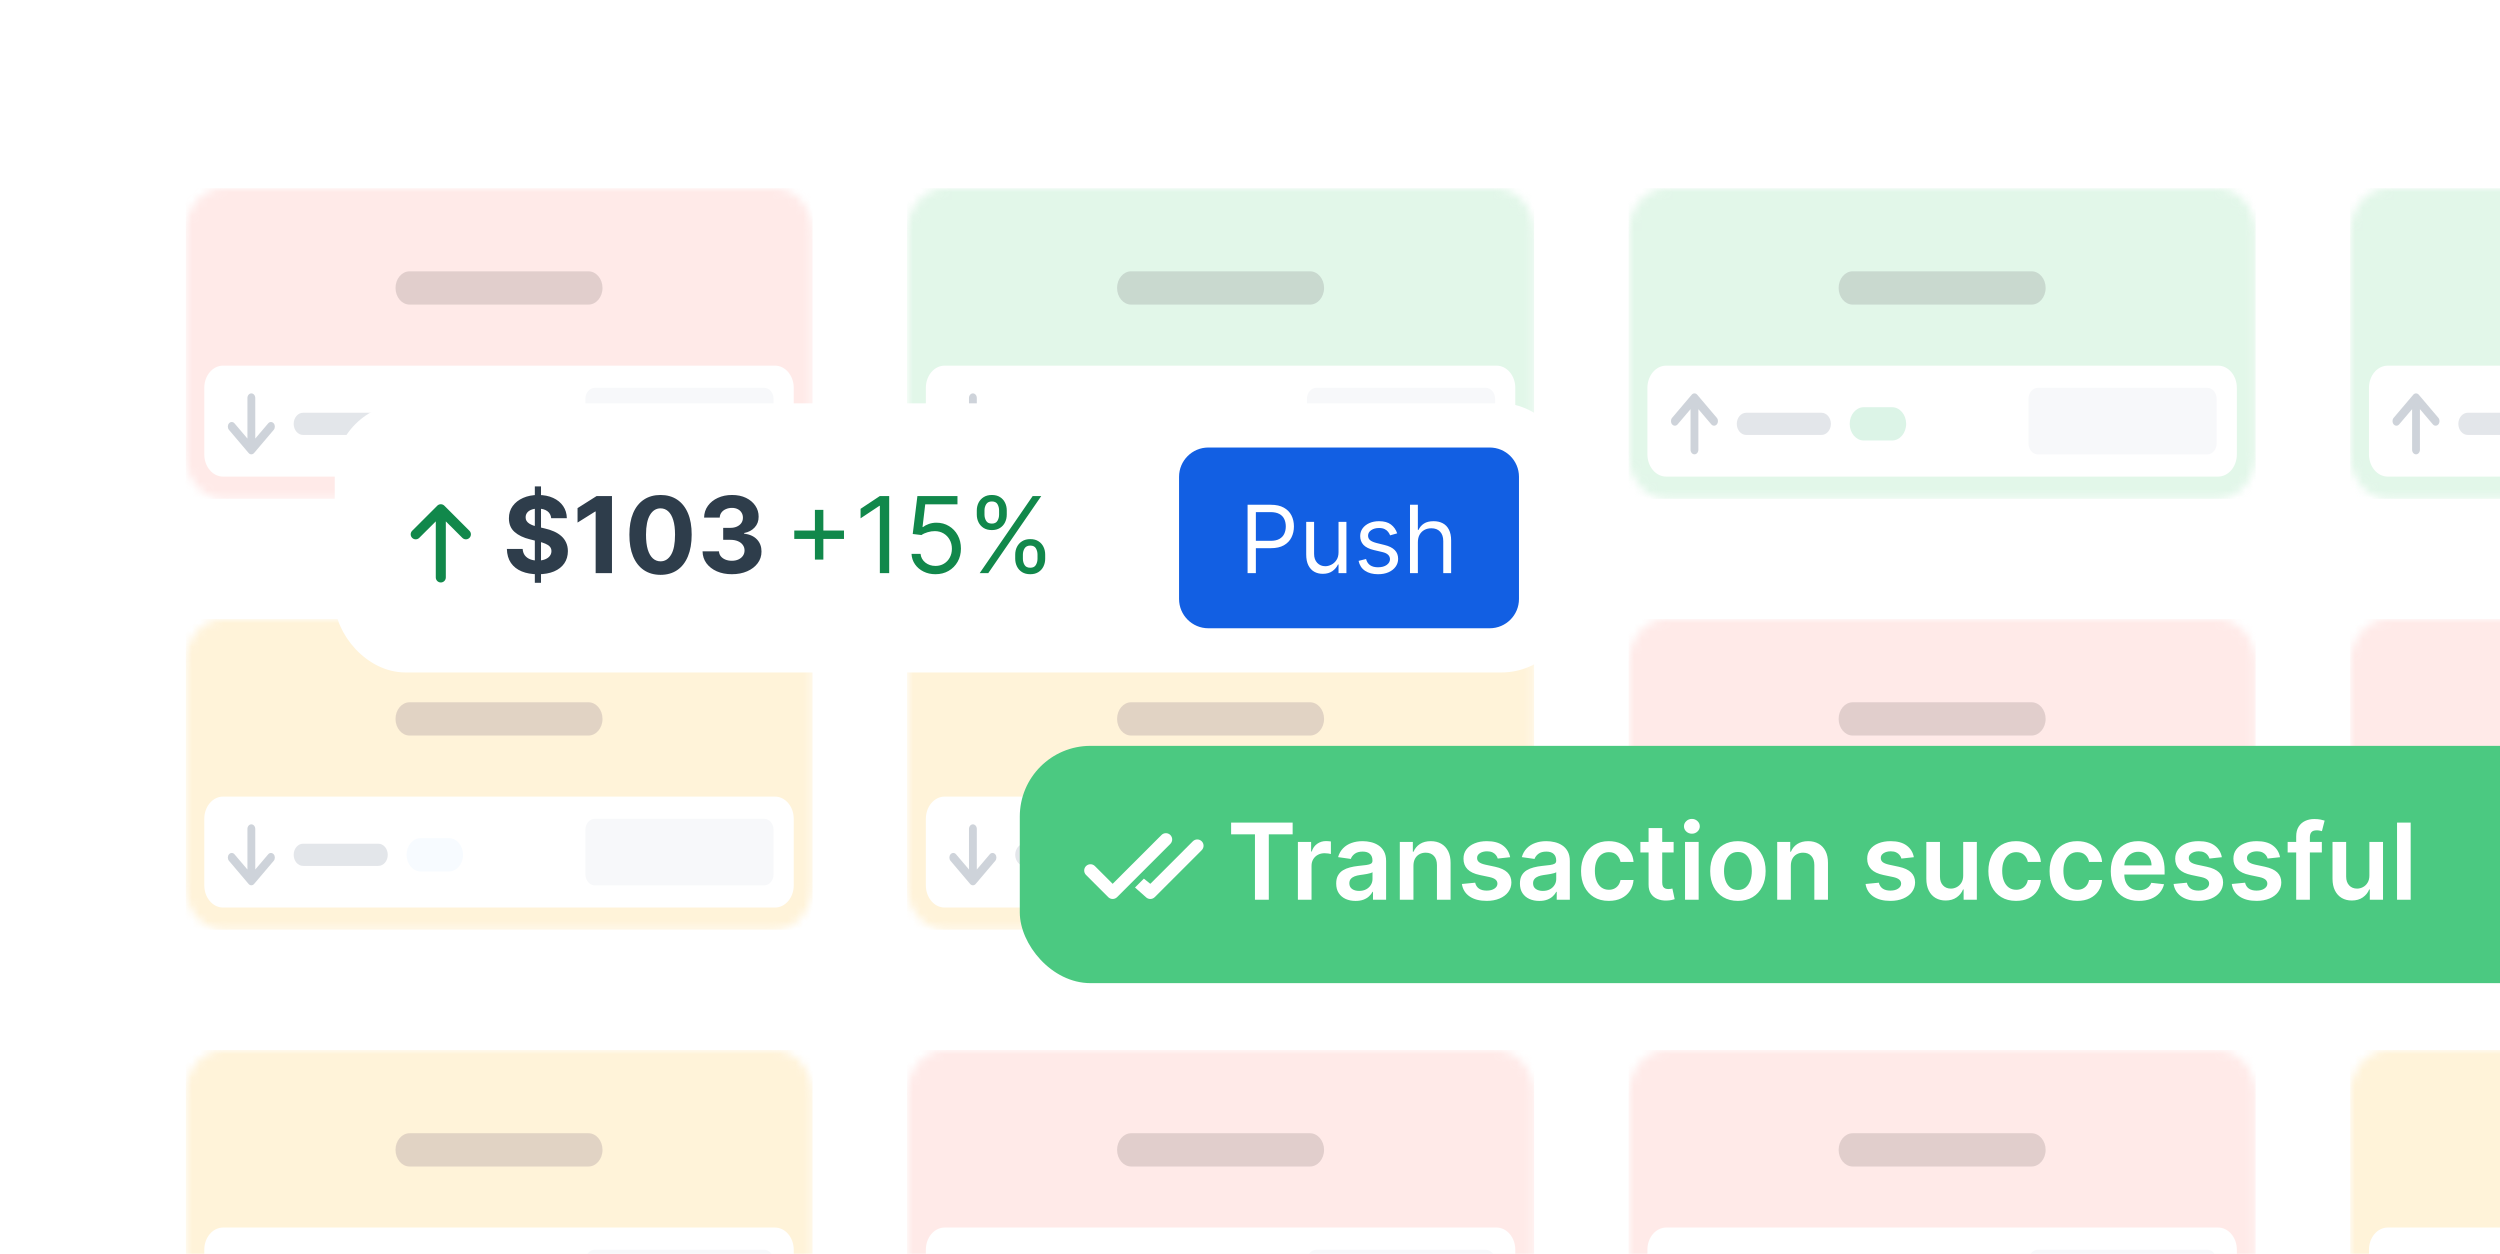 <svg width="319" height="160" viewBox="0 0 319 160" fill="none" xmlns="http://www.w3.org/2000/svg">
<g filter="url(#filter0_d_2391_8668)">
<g clip-path="url(#clip0_2391_8668)">
<path d="M8 16C8 9.373 13.373 4 20 4H333V167H8V16Z" fill="white"/>
<g clip-path="url(#clip1_2391_8668)">
<g opacity="0.32">
<mask id="mask0_2391_8668" style="mask-type:luminance" maskUnits="userSpaceOnUse" x="23" y="20" width="81" height="40">
<path d="M23.666 25.664C23.666 22.536 25.817 20 28.469 20H98.879C101.531 20 103.681 22.536 103.681 25.664V53.982C103.681 57.11 101.531 59.646 98.879 59.646H28.469C25.817 59.646 23.666 57.11 23.666 53.982V25.664Z" fill="white"/>
</mask>
<g mask="url(#mask0_2391_8668)">
<path d="M103.681 20H23.666V59.646H103.681V20Z" fill="#FFBEB8"/>
<path opacity="0.5" d="M75.08 30.619H52.268C51.273 30.619 50.467 31.57 50.467 32.743C50.467 33.916 51.273 34.867 52.268 34.867H75.08C76.075 34.867 76.881 33.916 76.881 32.743C76.881 31.57 76.075 30.619 75.08 30.619Z" fill="#470D08"/>
<path d="M26.068 45.487C26.068 43.923 27.143 42.655 28.469 42.655H98.879C100.205 42.655 101.28 43.923 101.28 45.487V53.982C101.28 55.546 100.205 56.814 98.879 56.814H28.469C27.143 56.814 26.068 55.546 26.068 53.982V45.487Z" fill="white"/>
<path d="M97.506 45.487H75.894C75.231 45.487 74.694 46.12 74.694 46.903V52.566C74.694 53.348 75.231 53.982 75.894 53.982H97.506C98.169 53.982 98.707 53.348 98.707 52.566V46.903C98.707 46.12 98.169 45.487 97.506 45.487Z" fill="#E6E9EF"/>
<path d="M32.071 46.195C31.795 46.195 31.571 46.459 31.571 46.785V51.959L29.923 50.02C29.728 49.79 29.412 49.791 29.218 50.02C29.023 50.25 29.023 50.623 29.218 50.853L31.718 53.801C31.913 54.031 32.23 54.031 32.425 53.801L34.925 50.853C35.12 50.623 35.12 50.25 34.925 50.02C34.73 49.791 34.415 49.79 34.22 50.02L32.572 51.959V46.785C32.572 46.459 32.348 46.195 32.071 46.195Z" fill="#66768A"/>
<path d="M48.279 48.667H38.673C38.01 48.667 37.473 49.301 37.473 50.083C37.473 50.865 38.01 51.499 38.673 51.499H48.279C48.942 51.499 49.479 50.865 49.479 50.083C49.479 49.301 48.942 48.667 48.279 48.667Z" fill="#A8B0BD"/>
<path opacity="0.5" d="M57.283 47.959H53.681C52.687 47.959 51.88 48.91 51.88 50.083C51.88 51.256 52.687 52.207 53.681 52.207H57.283C58.278 52.207 59.084 51.256 59.084 50.083C59.084 48.91 58.278 47.959 57.283 47.959Z" fill="#CCE6FF"/>
</g>
<mask id="mask1_2391_8668" style="mask-type:luminance" maskUnits="userSpaceOnUse" x="115" y="20" width="81" height="40">
<path d="M115.737 25.664C115.737 22.536 117.888 20 120.54 20H190.949C193.602 20 195.752 22.536 195.752 25.664V53.982C195.752 57.11 193.602 59.646 190.949 59.646H120.54C117.888 59.646 115.737 57.11 115.737 53.982V25.664Z" fill="white"/>
</mask>
<g mask="url(#mask1_2391_8668)">
<path d="M195.752 20H115.737V59.646H195.752V20Z" fill="#A4E5BA"/>
<path opacity="0.5" d="M167.151 30.619H144.339C143.344 30.619 142.538 31.57 142.538 32.743C142.538 33.916 143.344 34.867 144.339 34.867H167.151C168.146 34.867 168.952 33.916 168.952 32.743C168.952 31.57 168.146 30.619 167.151 30.619Z" fill="#052919"/>
<path d="M118.139 45.487C118.139 43.923 119.214 42.655 120.54 42.655H190.95C192.276 42.655 193.351 43.923 193.351 45.487V53.982C193.351 55.546 192.276 56.814 190.95 56.814H120.54C119.214 56.814 118.139 55.546 118.139 53.982V45.487Z" fill="white"/>
<path d="M189.577 45.487H167.965C167.302 45.487 166.765 46.12 166.765 46.903V52.566C166.765 53.348 167.302 53.982 167.965 53.982H189.577C190.24 53.982 190.778 53.348 190.778 52.566V46.903C190.778 46.12 190.24 45.487 189.577 45.487Z" fill="#E6E9EF"/>
<path d="M124.142 46.195C123.865 46.195 123.641 46.459 123.641 46.785V51.959L121.993 50.02C121.798 49.79 121.482 49.791 121.288 50.02C121.093 50.25 121.093 50.623 121.288 50.853L123.788 53.801C123.983 54.031 124.3 54.031 124.495 53.801L126.995 50.853C127.19 50.623 127.19 50.25 126.995 50.02C126.801 49.791 126.485 49.79 126.29 50.02L124.642 51.959V46.785C124.642 46.459 124.418 46.195 124.142 46.195Z" fill="#66768A"/>
<path d="M140.349 48.667H130.744C130.081 48.667 129.543 49.301 129.543 50.083C129.543 50.865 130.081 51.499 130.744 51.499H140.349C141.012 51.499 141.549 50.865 141.549 50.083C141.549 49.301 141.012 48.667 140.349 48.667Z" fill="#A8B0BD"/>
<path opacity="0.5" d="M149.354 47.959H145.752C144.757 47.959 143.951 48.91 143.951 50.083C143.951 51.256 144.757 52.207 145.752 52.207H149.354C150.348 52.207 151.155 51.256 151.155 50.083C151.155 48.91 150.348 47.959 149.354 47.959Z" fill="#CCE6FF"/>
</g>
<mask id="mask2_2391_8668" style="mask-type:luminance" maskUnits="userSpaceOnUse" x="207" y="20" width="81" height="40">
<path d="M207.809 25.664C207.809 22.536 209.958 20 212.611 20H283.02C285.673 20 287.823 22.536 287.823 25.664V53.982C287.823 57.11 285.673 59.646 283.02 59.646H212.611C209.958 59.646 207.809 57.11 207.809 53.982V25.664Z" fill="white"/>
</mask>
<g mask="url(#mask2_2391_8668)">
<path d="M287.823 20H207.809V59.646H287.823V20Z" fill="#A4E5BA"/>
<path opacity="0.5" d="M259.222 30.619H236.41C235.415 30.619 234.609 31.57 234.609 32.743C234.609 33.916 235.415 34.867 236.41 34.867H259.222C260.217 34.867 261.023 33.916 261.023 32.743C261.023 31.57 260.217 30.619 259.222 30.619Z" fill="#052919"/>
<path d="M210.21 45.487C210.21 43.923 211.285 42.655 212.611 42.655H283.02C284.346 42.655 285.422 43.923 285.422 45.487V53.982C285.422 55.546 284.346 56.814 283.02 56.814H212.611C211.285 56.814 210.21 55.546 210.21 53.982V45.487Z" fill="white"/>
<path d="M281.648 45.487H260.037C259.373 45.487 258.836 46.12 258.836 46.903V52.566C258.836 53.348 259.373 53.982 260.037 53.982H281.648C282.311 53.982 282.849 53.348 282.849 52.566V46.903C282.849 46.12 282.311 45.487 281.648 45.487Z" fill="#E6E9EF"/>
<path d="M216.213 53.974C216.489 53.974 216.713 53.71 216.713 53.384V48.21L218.362 50.149C218.556 50.378 218.872 50.378 219.067 50.148C219.262 49.918 219.262 49.545 219.067 49.316L216.567 46.367C216.372 46.137 216.055 46.137 215.86 46.367L213.359 49.316C213.164 49.545 213.164 49.918 213.359 50.148C213.554 50.378 213.869 50.378 214.065 50.149L215.713 48.21V53.384C215.713 53.71 215.937 53.974 216.213 53.974Z" fill="#66768A"/>
<path d="M232.42 48.667H222.815C222.152 48.667 221.614 49.301 221.614 50.083C221.614 50.865 222.152 51.499 222.815 51.499H232.42C233.083 51.499 233.621 50.865 233.621 50.083C233.621 49.301 233.083 48.667 232.42 48.667Z" fill="#A8B0BD"/>
<path opacity="0.5" d="M241.425 47.959H237.823C236.828 47.959 236.022 48.91 236.022 50.083C236.022 51.256 236.828 52.207 237.823 52.207H241.425C242.42 52.207 243.226 51.256 243.226 50.083C243.226 48.91 242.42 47.959 241.425 47.959Z" fill="#25BB6B"/>
</g>
<mask id="mask3_2391_8668" style="mask-type:luminance" maskUnits="userSpaceOnUse" x="299" y="20" width="81" height="40">
<path d="M299.879 25.664C299.879 22.536 302.029 20 304.681 20H375.09C377.743 20 379.893 22.536 379.893 25.664V53.982C379.893 57.11 377.743 59.646 375.09 59.646H304.681C302.029 59.646 299.879 57.11 299.879 53.982V25.664Z" fill="white"/>
</mask>
<g mask="url(#mask3_2391_8668)">
<path d="M379.894 20H299.879V59.646H379.894V20Z" fill="#A4E5BA"/>
<path d="M302.28 45.487C302.28 43.923 303.355 42.655 304.682 42.655H375.091C376.417 42.655 377.492 43.923 377.492 45.487V53.982C377.492 55.546 376.417 56.814 375.091 56.814H304.682C303.355 56.814 302.28 55.546 302.28 53.982V45.487Z" fill="white"/>
<path d="M308.283 53.974C308.56 53.974 308.784 53.71 308.784 53.384V48.21L310.432 50.149C310.627 50.378 310.942 50.378 311.137 50.148C311.332 49.918 311.332 49.545 311.137 49.316L308.637 46.367C308.442 46.137 308.125 46.137 307.93 46.367L305.43 49.316C305.234 49.545 305.234 49.918 305.43 50.148C305.624 50.378 305.94 50.378 306.135 50.149L307.783 48.21V53.384C307.783 53.71 308.007 53.974 308.283 53.974Z" fill="#66768A"/>
<path d="M324.49 48.667H314.885C314.222 48.667 313.685 49.301 313.685 50.083C313.685 50.865 314.222 51.499 314.885 51.499H324.49C325.153 51.499 325.691 50.865 325.691 50.083C325.691 49.301 325.153 48.667 324.49 48.667Z" fill="#A8B0BD"/>
</g>
</g>
<g opacity="0.32">
<mask id="mask4_2391_8668" style="mask-type:luminance" maskUnits="userSpaceOnUse" x="23" y="74" width="81" height="41">
<path d="M23.666 80.654C23.666 77.526 25.817 74.99 28.469 74.99H98.879C101.531 74.99 103.681 77.526 103.681 80.654V108.972C103.681 112.1 101.531 114.636 98.879 114.636H28.469C25.817 114.636 23.666 112.1 23.666 108.972V80.654Z" fill="white"/>
</mask>
<g mask="url(#mask4_2391_8668)">
<path d="M103.681 74.99H23.666V114.636H103.681V74.99Z" fill="#FFD988"/>
<path opacity="0.5" d="M75.08 85.609H52.268C51.273 85.609 50.467 86.56 50.467 87.733C50.467 88.906 51.273 89.857 52.268 89.857H75.08C76.075 89.857 76.881 88.906 76.881 87.733C76.881 86.56 76.075 85.609 75.08 85.609Z" fill="#461202"/>
<path d="M26.068 100.477C26.068 98.913 27.143 97.645 28.469 97.645H98.879C100.205 97.645 101.28 98.913 101.28 100.477V108.972C101.28 110.536 100.205 111.804 98.879 111.804H28.469C27.143 111.804 26.068 110.536 26.068 108.972V100.477Z" fill="white"/>
<path d="M97.506 100.477H75.894C75.231 100.477 74.694 101.111 74.694 101.893V107.556C74.694 108.338 75.231 108.972 75.894 108.972H97.506C98.169 108.972 98.707 108.338 98.707 107.556V101.893C98.707 101.111 98.169 100.477 97.506 100.477Z" fill="#E6E9EF"/>
<path d="M32.071 101.185C31.795 101.185 31.571 101.449 31.571 101.774V106.949L29.923 105.01C29.728 104.78 29.412 104.781 29.218 105.01C29.023 105.24 29.023 105.613 29.218 105.843L31.718 108.791C31.913 109.022 32.23 109.022 32.425 108.791L34.925 105.843C35.12 105.613 35.12 105.24 34.925 105.01C34.73 104.781 34.415 104.78 34.22 105.01L32.572 106.949V101.774C32.572 101.449 32.348 101.185 32.071 101.185Z" fill="#66768A"/>
<path d="M48.279 103.657H38.673C38.01 103.657 37.473 104.291 37.473 105.073C37.473 105.855 38.01 106.489 38.673 106.489H48.279C48.942 106.489 49.479 105.855 49.479 105.073C49.479 104.291 48.942 103.657 48.279 103.657Z" fill="#A8B0BD"/>
<path opacity="0.5" d="M57.283 102.949H53.681C52.687 102.949 51.88 103.9 51.88 105.073C51.88 106.246 52.687 107.197 53.681 107.197H57.283C58.278 107.197 59.084 106.246 59.084 105.073C59.084 103.9 58.278 102.949 57.283 102.949Z" fill="#CCE6FF"/>
</g>
<mask id="mask5_2391_8668" style="mask-type:luminance" maskUnits="userSpaceOnUse" x="115" y="74" width="81" height="41">
<path d="M115.737 80.654C115.737 77.526 117.887 74.99 120.54 74.99H190.949C193.602 74.99 195.752 77.526 195.752 80.654V108.972C195.752 112.1 193.602 114.636 190.949 114.636H120.54C117.887 114.636 115.737 112.1 115.737 108.972V80.654Z" fill="white"/>
</mask>
<g mask="url(#mask5_2391_8668)">
<path d="M195.752 74.99H115.737V114.636H195.752V74.99Z" fill="#FFD988"/>
<path opacity="0.5" d="M167.151 85.609H144.339C143.344 85.609 142.538 86.56 142.538 87.733C142.538 88.906 143.344 89.857 144.339 89.857H167.151C168.146 89.857 168.952 88.906 168.952 87.733C168.952 86.56 168.146 85.609 167.151 85.609Z" fill="#461202"/>
<path d="M118.139 100.477C118.139 98.913 119.214 97.645 120.54 97.645H190.949C192.275 97.645 193.351 98.913 193.351 100.477V108.972C193.351 110.536 192.275 111.804 190.949 111.804H120.54C119.214 111.804 118.139 110.536 118.139 108.972V100.477Z" fill="white"/>
<path d="M189.577 100.477H167.965C167.302 100.477 166.765 101.111 166.765 101.893V107.556C166.765 108.338 167.302 108.972 167.965 108.972H189.577C190.24 108.972 190.778 108.338 190.778 107.556V101.893C190.778 101.111 190.24 100.477 189.577 100.477Z" fill="#E6E9EF"/>
<path d="M124.142 101.185C123.866 101.185 123.642 101.449 123.642 101.774V106.949L121.994 105.01C121.799 104.78 121.483 104.781 121.288 105.01C121.093 105.24 121.093 105.613 121.288 105.843L123.788 108.791C123.984 109.022 124.3 109.022 124.496 108.791L126.996 105.843C127.191 105.613 127.191 105.24 126.996 105.01C126.801 104.781 126.485 104.78 126.291 105.01L124.642 106.949V101.774C124.642 101.449 124.418 101.185 124.142 101.185Z" fill="#66768A"/>
<path d="M140.349 103.657H130.744C130.081 103.657 129.543 104.291 129.543 105.073C129.543 105.855 130.081 106.489 130.744 106.489H140.349C141.012 106.489 141.55 105.855 141.55 105.073C141.55 104.291 141.012 103.657 140.349 103.657Z" fill="#A8B0BD"/>
<path opacity="0.5" d="M149.354 102.949H145.752C144.757 102.949 143.951 103.9 143.951 105.073C143.951 106.246 144.757 107.197 145.752 107.197H149.354C150.349 107.197 151.155 106.246 151.155 105.073C151.155 103.9 150.349 102.949 149.354 102.949Z" fill="#CCE6FF"/>
</g>
<mask id="mask6_2391_8668" style="mask-type:luminance" maskUnits="userSpaceOnUse" x="207" y="74" width="81" height="41">
<path d="M207.808 80.654C207.808 77.526 209.958 74.99 212.611 74.99H283.02C285.672 74.99 287.823 77.526 287.823 80.654V108.972C287.823 112.1 285.672 114.636 283.02 114.636H212.611C209.958 114.636 207.808 112.1 207.808 108.972V80.654Z" fill="white"/>
</mask>
<g mask="url(#mask6_2391_8668)">
<path d="M287.823 74.99H207.808V114.636H287.823V74.99Z" fill="#FFBEB8"/>
<path opacity="0.5" d="M259.222 85.609H236.409C235.415 85.609 234.608 86.56 234.608 87.733C234.608 88.906 235.415 89.857 236.409 89.857H259.222C260.216 89.857 261.023 88.906 261.023 87.733C261.023 86.56 260.216 85.609 259.222 85.609Z" fill="#470D08"/>
<path d="M210.209 100.477C210.209 98.913 211.285 97.645 212.611 97.645H283.02C284.346 97.645 285.422 98.913 285.422 100.477V108.972C285.422 110.536 284.346 111.804 283.02 111.804H212.611C211.285 111.804 210.209 110.536 210.209 108.972V100.477Z" fill="white"/>
<path d="M281.648 100.477H260.036C259.373 100.477 258.835 101.111 258.835 101.893V107.556C258.835 108.338 259.373 108.972 260.036 108.972H281.648C282.311 108.972 282.848 108.338 282.848 107.556V101.893C282.848 101.111 282.311 100.477 281.648 100.477Z" fill="#E6E9EF"/>
<path d="M216.213 108.964C216.489 108.964 216.713 108.7 216.713 108.374V103.199L218.361 105.139C218.556 105.368 218.872 105.368 219.067 105.138C219.261 104.909 219.261 104.535 219.067 104.306L216.566 101.357C216.371 101.127 216.054 101.127 215.858 101.357L213.359 104.306C213.164 104.535 213.164 104.909 213.359 105.138C213.553 105.368 213.869 105.368 214.064 105.139L215.712 103.199V108.374C215.712 108.7 215.936 108.964 216.213 108.964Z" fill="#66768A"/>
<path d="M232.42 103.657H222.814C222.151 103.657 221.614 104.291 221.614 105.073C221.614 105.855 222.151 106.489 222.814 106.489H232.42C233.083 106.489 233.62 105.855 233.62 105.073C233.62 104.291 233.083 103.657 232.42 103.657Z" fill="#A8B0BD"/>
<path opacity="0.5" d="M241.424 102.949H237.822C236.828 102.949 236.021 103.9 236.021 105.073C236.021 106.246 236.828 107.197 237.822 107.197H241.424C242.419 107.197 243.225 106.246 243.225 105.073C243.225 103.9 242.419 102.949 241.424 102.949Z" fill="#25BB6B"/>
</g>
<mask id="mask7_2391_8668" style="mask-type:luminance" maskUnits="userSpaceOnUse" x="299" y="74" width="81" height="41">
<path d="M299.879 80.654C299.879 77.526 302.029 74.99 304.682 74.99H375.091C377.744 74.99 379.894 77.526 379.894 80.654V108.972C379.894 112.1 377.744 114.636 375.091 114.636H304.682C302.029 114.636 299.879 112.1 299.879 108.972V80.654Z" fill="white"/>
</mask>
<g mask="url(#mask7_2391_8668)">
<path d="M379.894 74.99H299.879V114.636H379.894V74.99Z" fill="#FFBEB8"/>
<path d="M302.281 100.477C302.281 98.913 303.355 97.645 304.682 97.645H375.091C376.417 97.645 377.492 98.913 377.492 100.477V108.972C377.492 110.536 376.417 111.804 375.091 111.804H304.682C303.355 111.804 302.281 110.536 302.281 108.972V100.477Z" fill="white"/>
<path d="M308.284 101.185C308.008 101.185 307.783 101.449 307.783 101.774V106.949L306.135 105.01C305.94 104.78 305.625 104.781 305.43 105.01C305.235 105.241 305.235 105.613 305.43 105.843L307.93 108.791C308.125 109.022 308.442 109.022 308.638 108.791L311.138 105.843C311.332 105.613 311.332 105.241 311.138 105.01C310.943 104.781 310.627 104.78 310.433 105.01L308.784 106.949V101.774C308.784 101.449 308.56 101.185 308.284 101.185Z" fill="#66768A"/>
<path d="M324.491 103.657H314.886C314.223 103.657 313.685 104.291 313.685 105.073C313.685 105.855 314.223 106.489 314.886 106.489H324.491C325.154 106.489 325.692 105.855 325.692 105.073C325.692 104.291 325.154 103.657 324.491 103.657Z" fill="#A8B0BD"/>
</g>
</g>
<g opacity="0.32">
<mask id="mask8_2391_8668" style="mask-type:luminance" maskUnits="userSpaceOnUse" x="23" y="129" width="81" height="41">
<path d="M23.666 135.644C23.666 132.516 25.817 129.98 28.469 129.98H98.879C101.531 129.98 103.681 132.516 103.681 135.644V163.962C103.681 167.09 101.531 169.626 98.879 169.626H28.469C25.817 169.626 23.666 167.09 23.666 163.962V135.644Z" fill="white"/>
</mask>
<g mask="url(#mask8_2391_8668)">
<path d="M103.681 129.98H23.666V169.626H103.681V129.98Z" fill="#FFD988"/>
<path opacity="0.5" d="M75.08 140.6H52.268C51.273 140.6 50.467 141.551 50.467 142.723C50.467 143.896 51.273 144.847 52.268 144.847H75.08C76.075 144.847 76.881 143.896 76.881 142.723C76.881 141.551 76.075 140.6 75.08 140.6Z" fill="#461202"/>
<path d="M26.068 155.467C26.068 153.903 27.143 152.635 28.469 152.635H98.879C100.205 152.635 101.28 153.903 101.28 155.467V163.962C101.28 165.526 100.205 166.794 98.879 166.794H28.469C27.143 166.794 26.068 165.526 26.068 163.962V155.467Z" fill="white"/>
<path d="M97.506 155.467H75.894C75.231 155.467 74.694 156.101 74.694 156.883V162.546C74.694 163.328 75.231 163.962 75.894 163.962H97.506C98.169 163.962 98.707 163.328 98.707 162.546V156.883C98.707 156.101 98.169 155.467 97.506 155.467Z" fill="#E6E9EF"/>
<path d="M32.071 163.954C32.348 163.954 32.572 163.69 32.572 163.364V158.19L34.22 160.129C34.415 160.358 34.73 160.358 34.925 160.128C35.12 159.899 35.12 159.526 34.925 159.296L32.425 156.347C32.23 156.117 31.913 156.117 31.718 156.347L29.218 159.296C29.023 159.526 29.023 159.899 29.218 160.128C29.412 160.358 29.728 160.358 29.923 160.129L31.571 158.19V163.364C31.571 163.69 31.795 163.954 32.071 163.954Z" fill="#66768A"/>
<path d="M48.279 158.647H38.673C38.01 158.647 37.473 159.281 37.473 160.063C37.473 160.845 38.01 161.479 38.673 161.479H48.279C48.942 161.479 49.479 160.845 49.479 160.063C49.479 159.281 48.942 158.647 48.279 158.647Z" fill="#A8B0BD"/>
<path opacity="0.5" d="M57.283 157.939H53.681C52.687 157.939 51.88 158.89 51.88 160.063C51.88 161.236 52.687 162.187 53.681 162.187H57.283C58.278 162.187 59.084 161.236 59.084 160.063C59.084 158.89 58.278 157.939 57.283 157.939Z" fill="#25BB6B"/>
</g>
<mask id="mask9_2391_8668" style="mask-type:luminance" maskUnits="userSpaceOnUse" x="115" y="129" width="81" height="41">
<path d="M115.737 135.644C115.737 132.516 117.888 129.98 120.54 129.98H190.949C193.602 129.98 195.752 132.516 195.752 135.644V163.962C195.752 167.09 193.602 169.626 190.949 169.626H120.54C117.888 169.626 115.737 167.09 115.737 163.962V135.644Z" fill="white"/>
</mask>
<g mask="url(#mask9_2391_8668)">
<path d="M195.752 129.98H115.737V169.626H195.752V129.98Z" fill="#FFBEB8"/>
<path opacity="0.5" d="M167.151 140.6H144.339C143.344 140.6 142.538 141.551 142.538 142.723C142.538 143.896 143.344 144.847 144.339 144.847H167.151C168.146 144.847 168.952 143.896 168.952 142.723C168.952 141.551 168.146 140.6 167.151 140.6Z" fill="#470D08"/>
<path d="M118.139 155.467C118.139 153.903 119.214 152.635 120.54 152.635H190.95C192.276 152.635 193.351 153.903 193.351 155.467V163.962C193.351 165.526 192.276 166.794 190.95 166.794H120.54C119.214 166.794 118.139 165.526 118.139 163.962V155.467Z" fill="white"/>
<path d="M189.577 155.467H167.965C167.302 155.467 166.765 156.101 166.765 156.883V162.546C166.765 163.328 167.302 163.962 167.965 163.962H189.577C190.24 163.962 190.778 163.328 190.778 162.546V156.883C190.778 156.101 190.24 155.467 189.577 155.467Z" fill="#E6E9EF"/>
<path d="M124.142 156.175C123.865 156.175 123.641 156.439 123.641 156.764V161.939L121.993 160C121.798 159.77 121.482 159.771 121.288 160.001C121.093 160.231 121.093 160.603 121.288 160.833L123.788 163.781C123.983 164.012 124.3 164.012 124.495 163.781L126.995 160.833C127.19 160.603 127.19 160.231 126.995 160.001C126.801 159.771 126.485 159.77 126.29 160L124.642 161.939V156.764C124.642 156.439 124.418 156.175 124.142 156.175Z" fill="#66768A"/>
<path d="M140.349 158.647H130.744C130.081 158.647 129.543 159.281 129.543 160.063C129.543 160.845 130.081 161.479 130.744 161.479H140.349C141.012 161.479 141.549 160.845 141.549 160.063C141.549 159.281 141.012 158.647 140.349 158.647Z" fill="#A8B0BD"/>
<path opacity="0.5" d="M149.354 157.939H145.752C144.757 157.939 143.951 158.89 143.951 160.063C143.951 161.236 144.757 162.187 145.752 162.187H149.354C150.348 162.187 151.155 161.236 151.155 160.063C151.155 158.89 150.348 157.939 149.354 157.939Z" fill="#CCE6FF"/>
</g>
<mask id="mask10_2391_8668" style="mask-type:luminance" maskUnits="userSpaceOnUse" x="207" y="129" width="81" height="41">
<path d="M207.809 135.644C207.809 132.516 209.958 129.98 212.611 129.98H283.02C285.673 129.98 287.823 132.516 287.823 135.644V163.962C287.823 167.09 285.673 169.626 283.02 169.626H212.611C209.958 169.626 207.809 167.09 207.809 163.962V135.644Z" fill="white"/>
</mask>
<g mask="url(#mask10_2391_8668)">
<path d="M287.823 129.98H207.809V169.626H287.823V129.98Z" fill="#FFBEB8"/>
<path opacity="0.5" d="M259.222 140.6H236.41C235.415 140.6 234.609 141.551 234.609 142.723C234.609 143.896 235.415 144.847 236.41 144.847H259.222C260.217 144.847 261.023 143.896 261.023 142.723C261.023 141.551 260.217 140.6 259.222 140.6Z" fill="#470D08"/>
<path d="M210.21 155.467C210.21 153.903 211.285 152.635 212.611 152.635H283.02C284.346 152.635 285.422 153.903 285.422 155.467V163.962C285.422 165.526 284.346 166.794 283.02 166.794H212.611C211.285 166.794 210.21 165.526 210.21 163.962V155.467Z" fill="white"/>
<path d="M281.648 155.467H260.037C259.373 155.467 258.836 156.101 258.836 156.883V162.546C258.836 163.328 259.373 163.962 260.037 163.962H281.648C282.311 163.962 282.849 163.328 282.849 162.546V156.883C282.849 156.101 282.311 155.467 281.648 155.467Z" fill="#E6E9EF"/>
<path d="M216.213 156.175C215.937 156.175 215.712 156.439 215.712 156.764V161.939L214.065 160C213.869 159.77 213.554 159.771 213.359 160.001C213.164 160.231 213.164 160.603 213.359 160.833L215.86 163.781C216.055 164.012 216.372 164.012 216.567 163.781L219.067 160.833C219.262 160.603 219.262 160.231 219.067 160.001C218.872 159.771 218.556 159.77 218.362 160L216.713 161.939V156.764C216.713 156.439 216.489 156.175 216.213 156.175Z" fill="#66768A"/>
<path d="M232.42 158.647H222.815C222.152 158.647 221.614 159.281 221.614 160.063C221.614 160.845 222.152 161.479 222.815 161.479H232.42C233.083 161.479 233.621 160.845 233.621 160.063C233.621 159.281 233.083 158.647 232.42 158.647Z" fill="#A8B0BD"/>
<path opacity="0.5" d="M241.425 157.939H237.823C236.828 157.939 236.022 158.89 236.022 160.063C236.022 161.236 236.828 162.187 237.823 162.187H241.425C242.42 162.187 243.226 161.236 243.226 160.063C243.226 158.89 242.42 157.939 241.425 157.939Z" fill="#CCE6FF"/>
</g>
<mask id="mask11_2391_8668" style="mask-type:luminance" maskUnits="userSpaceOnUse" x="299" y="129" width="81" height="41">
<path d="M299.879 135.644C299.879 132.516 302.029 129.98 304.681 129.98H375.091C377.743 129.98 379.893 132.516 379.893 135.644V163.962C379.893 167.09 377.743 169.626 375.091 169.626H304.681C302.029 169.626 299.879 167.09 299.879 163.962V135.644Z" fill="white"/>
</mask>
<g mask="url(#mask11_2391_8668)">
<path d="M379.894 129.98H299.879V169.626H379.894V129.98Z" fill="#FFD988"/>
<path d="M302.28 155.467C302.28 153.903 303.355 152.635 304.682 152.635H375.091C376.417 152.635 377.492 153.903 377.492 155.467V163.962C377.492 165.526 376.417 166.794 375.091 166.794H304.682C303.355 166.794 302.28 165.526 302.28 163.962V155.467Z" fill="white"/>
<path d="M308.284 163.954C308.56 163.954 308.784 163.69 308.784 163.364V158.19L310.432 160.129C310.627 160.358 310.943 160.358 311.137 160.128C311.332 159.899 311.332 159.526 311.137 159.296L308.637 156.347C308.442 156.117 308.125 156.117 307.93 156.347L305.43 159.296C305.235 159.526 305.235 159.899 305.43 160.128C305.625 160.358 305.94 160.358 306.135 160.129L307.783 158.19V163.364C307.783 163.69 308.007 163.954 308.284 163.954Z" fill="#66768A"/>
<path d="M324.491 158.647H314.886C314.223 158.647 313.685 159.281 313.685 160.063C313.685 160.845 314.223 161.479 314.886 161.479H324.491C325.154 161.479 325.692 160.845 325.692 160.063C325.692 159.281 325.154 158.647 324.491 158.647Z" fill="#A8B0BD"/>
</g>
</g>
</g>
</g>
</g>
<g filter="url(#filter1_d_2391_8668)">
<rect x="42.714" y="46.954" width="157.874" height="34.34" rx="9.021" fill="white"/>
<path d="M56.247 69.813C56.6 69.813 56.887 69.526 56.887 69.172L56.887 62.016L58.998 64.122C59.248 64.371 59.652 64.371 59.901 64.121C60.151 63.872 60.151 63.467 59.901 63.217L56.7 60.016C56.45 59.766 56.044 59.766 55.794 60.016L52.592 63.217C52.342 63.467 52.342 63.872 52.592 64.121C52.841 64.371 53.246 64.371 53.495 64.122L55.606 62.016L55.606 69.172C55.606 69.526 55.893 69.813 56.247 69.813Z" fill="#11884B"/>
<path d="M68.244 69.854V57.552H69.032V69.854H68.244ZM70.334 61.613C70.296 61.225 70.131 60.924 69.839 60.71C69.548 60.495 69.152 60.388 68.652 60.388C68.313 60.388 68.026 60.436 67.792 60.532C67.558 60.625 67.379 60.754 67.254 60.921C67.132 61.088 67.071 61.277 67.071 61.488C67.065 61.664 67.102 61.818 67.182 61.949C67.265 62.081 67.379 62.194 67.523 62.291C67.667 62.383 67.834 62.465 68.023 62.536C68.212 62.603 68.414 62.661 68.628 62.709L69.513 62.92C69.942 63.016 70.336 63.144 70.695 63.304C71.053 63.465 71.364 63.662 71.627 63.896C71.89 64.129 72.093 64.405 72.237 64.722C72.385 65.039 72.46 65.403 72.463 65.813C72.46 66.415 72.306 66.937 72.002 67.379C71.701 67.818 71.265 68.16 70.695 68.403C70.128 68.643 69.444 68.763 68.643 68.763C67.848 68.763 67.156 68.642 66.567 68.398C65.981 68.155 65.522 67.794 65.192 67.317C64.866 66.837 64.694 66.242 64.678 65.534H66.692C66.714 65.864 66.809 66.14 66.975 66.361C67.145 66.579 67.371 66.744 67.653 66.856C67.938 66.965 68.26 67.019 68.619 67.019C68.971 67.019 69.277 66.968 69.537 66.865C69.799 66.763 70.003 66.62 70.147 66.438C70.291 66.255 70.363 66.045 70.363 65.808C70.363 65.587 70.297 65.401 70.166 65.251C70.038 65.1 69.849 64.972 69.599 64.866C69.352 64.76 69.05 64.664 68.691 64.578L67.619 64.309C66.79 64.107 66.134 63.791 65.654 63.362C65.173 62.933 64.935 62.355 64.938 61.627C64.935 61.032 65.093 60.511 65.414 60.066C65.737 59.62 66.181 59.273 66.745 59.023C67.308 58.773 67.949 58.648 68.667 58.648C69.397 58.648 70.035 58.773 70.579 59.023C71.127 59.273 71.553 59.62 71.858 60.066C72.162 60.511 72.319 61.027 72.329 61.613H70.334ZM78.087 58.783V68.624H76.006V60.758H75.948L73.695 62.17V60.325L76.131 58.783H78.087ZM84.284 68.84C83.458 68.837 82.747 68.634 82.151 68.23C81.558 67.826 81.102 67.242 80.781 66.476C80.464 65.71 80.307 64.789 80.31 63.713C80.31 62.64 80.469 61.725 80.786 60.969C81.106 60.213 81.563 59.638 82.156 59.244C82.751 58.847 83.461 58.648 84.284 58.648C85.108 58.648 85.816 58.847 86.409 59.244C87.004 59.641 87.462 60.218 87.783 60.974C88.103 61.727 88.262 62.64 88.258 63.713C88.258 64.793 88.098 65.715 87.778 66.481C87.461 67.246 87.006 67.831 86.413 68.235C85.821 68.638 85.111 68.84 84.284 68.84ZM84.284 67.115C84.848 67.115 85.298 66.832 85.635 66.265C85.971 65.698 86.138 64.847 86.135 63.713C86.135 62.967 86.058 62.345 85.904 61.848C85.753 61.352 85.539 60.979 85.26 60.729C84.984 60.479 84.659 60.354 84.284 60.354C83.724 60.354 83.275 60.634 82.939 61.195C82.603 61.755 82.433 62.595 82.43 63.713C82.43 64.469 82.505 65.1 82.655 65.606C82.809 66.109 83.025 66.487 83.304 66.74C83.583 66.99 83.91 67.115 84.284 67.115ZM93.38 68.759C92.662 68.759 92.023 68.635 91.463 68.389C90.905 68.139 90.465 67.796 90.141 67.36C89.821 66.921 89.656 66.415 89.646 65.842H91.741C91.754 66.082 91.833 66.293 91.977 66.476C92.124 66.656 92.32 66.795 92.563 66.894C92.806 66.993 93.08 67.043 93.385 67.043C93.702 67.043 93.982 66.987 94.226 66.875C94.469 66.763 94.66 66.607 94.797 66.409C94.935 66.21 95.004 65.981 95.004 65.722C95.004 65.459 94.93 65.227 94.783 65.025C94.639 64.82 94.431 64.66 94.158 64.544C93.889 64.429 93.569 64.371 93.197 64.371H92.279V62.843H93.197C93.511 62.843 93.788 62.789 94.029 62.68C94.272 62.571 94.461 62.42 94.596 62.228C94.73 62.033 94.797 61.805 94.797 61.546C94.797 61.299 94.738 61.083 94.62 60.897C94.504 60.708 94.341 60.561 94.13 60.455C93.921 60.349 93.678 60.296 93.399 60.296C93.117 60.296 92.859 60.347 92.626 60.45C92.392 60.549 92.204 60.692 92.063 60.878C91.922 61.064 91.847 61.281 91.837 61.531H89.843C89.853 60.964 90.014 60.465 90.329 60.032C90.642 59.599 91.065 59.261 91.597 59.018C92.132 58.771 92.736 58.648 93.409 58.648C94.088 58.648 94.682 58.771 95.192 59.018C95.701 59.265 96.097 59.598 96.379 60.018C96.664 60.434 96.805 60.902 96.801 61.421C96.805 61.972 96.633 62.431 96.287 62.8C95.944 63.168 95.498 63.402 94.947 63.502V63.578C95.671 63.671 96.222 63.923 96.6 64.333C96.981 64.74 97.17 65.249 97.167 65.861C97.17 66.422 97.008 66.92 96.681 67.356C96.358 67.791 95.911 68.134 95.341 68.384C94.77 68.634 94.117 68.759 93.38 68.759Z" fill="#2E3D4B"/>
<path d="M103.983 66.894V60.551H105.06V66.894H103.983ZM101.35 64.261V63.184H107.693V64.261H101.35ZM113.461 58.783V68.624H112.269V60.032H112.211L109.809 61.627V60.416L112.269 58.783H113.461ZM119.367 68.759C118.803 68.759 118.295 68.647 117.843 68.422C117.392 68.198 117.03 67.891 116.757 67.5C116.485 67.109 116.336 66.663 116.31 66.164H117.464C117.508 66.609 117.71 66.977 118.069 67.269C118.431 67.557 118.864 67.701 119.367 67.701C119.77 67.701 120.129 67.607 120.443 67.418C120.76 67.229 121.008 66.969 121.188 66.639C121.37 66.306 121.462 65.93 121.462 65.51C121.462 65.081 121.367 64.698 121.178 64.362C120.992 64.022 120.736 63.755 120.409 63.559C120.083 63.364 119.709 63.264 119.29 63.261C118.989 63.258 118.679 63.304 118.362 63.401C118.045 63.493 117.784 63.614 117.579 63.761L116.464 63.626L117.06 58.783H122.173V59.84H118.06L117.714 62.742H117.771C117.973 62.582 118.226 62.449 118.53 62.343C118.835 62.238 119.152 62.185 119.482 62.185C120.084 62.185 120.621 62.329 121.092 62.617C121.566 62.902 121.937 63.293 122.207 63.79C122.479 64.286 122.615 64.853 122.615 65.491C122.615 66.119 122.474 66.68 122.192 67.173C121.913 67.663 121.529 68.051 121.039 68.336C120.549 68.618 119.991 68.759 119.367 68.759ZM129.541 66.779V66.26C129.541 65.901 129.615 65.573 129.762 65.275C129.912 64.974 130.13 64.733 130.415 64.554C130.704 64.371 131.053 64.28 131.463 64.28C131.88 64.28 132.229 64.371 132.511 64.554C132.793 64.733 133.006 64.974 133.15 65.275C133.294 65.573 133.366 65.901 133.366 66.26V66.779C133.366 67.138 133.292 67.468 133.145 67.769C133.001 68.067 132.786 68.307 132.501 68.49C132.219 68.669 131.873 68.759 131.463 68.759C131.047 68.759 130.696 68.669 130.411 68.49C130.126 68.307 129.909 68.067 129.762 67.769C129.615 67.468 129.541 67.138 129.541 66.779ZM130.521 66.26V66.779C130.521 67.077 130.592 67.344 130.733 67.581C130.874 67.815 131.117 67.932 131.463 67.932C131.799 67.932 132.036 67.815 132.174 67.581C132.315 67.344 132.386 67.077 132.386 66.779V66.26C132.386 65.962 132.318 65.696 132.184 65.462C132.049 65.225 131.809 65.106 131.463 65.106C131.127 65.106 130.885 65.225 130.737 65.462C130.593 65.696 130.521 65.962 130.521 66.26ZM124.639 61.147V60.628C124.639 60.269 124.713 59.941 124.86 59.643C125.011 59.342 125.229 59.101 125.514 58.922C125.802 58.739 126.151 58.648 126.562 58.648C126.978 58.648 127.327 58.739 127.609 58.922C127.891 59.101 128.104 59.342 128.248 59.643C128.392 59.941 128.464 60.269 128.464 60.628V61.147C128.464 61.506 128.391 61.836 128.243 62.137C128.099 62.435 127.885 62.675 127.599 62.858C127.318 63.037 126.972 63.127 126.562 63.127C126.145 63.127 125.794 63.037 125.509 62.858C125.224 62.675 125.008 62.435 124.86 62.137C124.713 61.836 124.639 61.506 124.639 61.147ZM125.62 60.628V61.147C125.62 61.445 125.69 61.712 125.831 61.949C125.972 62.183 126.216 62.3 126.562 62.3C126.898 62.3 127.135 62.183 127.273 61.949C127.414 61.712 127.484 61.445 127.484 61.147V60.628C127.484 60.33 127.417 60.064 127.282 59.83C127.148 59.593 126.907 59.475 126.562 59.475C126.225 59.475 125.983 59.593 125.836 59.83C125.692 60.064 125.62 60.33 125.62 60.628ZM125.005 68.624L131.771 58.783H132.866L126.1 68.624H125.005Z" fill="#11884B"/>
<path d="M150.447 56.331C150.447 54.266 152.12 52.592 154.185 52.592H190.084C192.149 52.592 193.822 54.266 193.822 56.331V71.918C193.822 73.982 192.149 75.656 190.084 75.656H154.185C152.12 75.656 150.447 73.982 150.447 71.918V56.331Z" fill="#125FE3"/>
<path d="M159.192 68.624V59.897H162.14C162.825 59.897 163.385 60.02 163.819 60.267C164.257 60.512 164.581 60.843 164.791 61.26C165.001 61.678 165.106 62.144 165.106 62.658C165.106 63.172 165.001 63.64 164.791 64.06C164.584 64.481 164.263 64.816 163.828 65.066C163.393 65.313 162.836 65.437 162.157 65.437H160.044V64.499H162.123C162.592 64.499 162.969 64.418 163.253 64.256C163.537 64.094 163.743 63.876 163.871 63.6C164.001 63.322 164.067 63.008 164.067 62.658C164.067 62.309 164.001 61.996 163.871 61.721C163.743 61.445 163.535 61.229 163.248 61.073C162.961 60.914 162.581 60.834 162.106 60.834H160.248V68.624H159.192ZM170.797 65.948V62.079H171.803V68.624H170.797V67.516H170.729C170.576 67.849 170.337 68.131 170.013 68.364C169.689 68.594 169.28 68.709 168.786 68.709C168.377 68.709 168.013 68.62 167.695 68.441C167.377 68.259 167.127 67.986 166.945 67.623C166.763 67.256 166.672 66.794 166.672 66.238V62.079H167.678V66.169C167.678 66.647 167.812 67.028 168.079 67.312C168.349 67.596 168.692 67.738 169.11 67.738C169.36 67.738 169.614 67.674 169.873 67.546C170.134 67.418 170.353 67.222 170.529 66.958C170.708 66.694 170.797 66.357 170.797 65.948ZM178.281 63.544L177.378 63.8C177.321 63.65 177.237 63.503 177.127 63.361C177.019 63.216 176.871 63.097 176.683 63.003C176.496 62.91 176.256 62.863 175.963 62.863C175.563 62.863 175.229 62.955 174.962 63.14C174.698 63.322 174.566 63.553 174.566 63.834C174.566 64.084 174.656 64.282 174.838 64.427C175.02 64.572 175.304 64.692 175.691 64.789L176.662 65.028C177.247 65.169 177.683 65.387 177.97 65.68C178.257 65.969 178.401 66.343 178.401 66.8C178.401 67.175 178.293 67.51 178.077 67.806C177.864 68.101 177.566 68.334 177.182 68.505C176.798 68.675 176.352 68.76 175.844 68.76C175.176 68.76 174.624 68.616 174.186 68.326C173.749 68.036 173.472 67.613 173.355 67.056L174.31 66.817C174.401 67.169 174.573 67.434 174.825 67.61C175.081 67.786 175.415 67.874 175.827 67.874C176.296 67.874 176.668 67.775 176.943 67.576C177.222 67.374 177.361 67.133 177.361 66.851C177.361 66.624 177.281 66.434 177.122 66.28C176.963 66.124 176.719 66.008 176.389 65.931L175.298 65.675C174.699 65.533 174.259 65.313 173.977 65.015C173.699 64.714 173.56 64.337 173.56 63.885C173.56 63.516 173.664 63.189 173.871 62.905C174.081 62.621 174.367 62.398 174.727 62.236C175.091 62.074 175.503 61.993 175.963 61.993C176.611 61.993 177.119 62.135 177.489 62.419C177.861 62.704 178.125 63.079 178.281 63.544ZM180.92 64.687V68.624H179.915V59.897H180.92V63.101H181.006C181.159 62.763 181.389 62.495 181.696 62.296C182.006 62.094 182.417 61.993 182.932 61.993C183.378 61.993 183.768 62.083 184.104 62.262C184.439 62.438 184.699 62.709 184.883 63.076C185.071 63.439 185.165 63.903 185.165 64.465V68.624H184.159V64.533C184.159 64.013 184.024 63.611 183.754 63.327C183.487 63.04 183.116 62.897 182.642 62.897C182.312 62.897 182.017 62.966 181.756 63.106C181.497 63.245 181.292 63.448 181.142 63.715C180.994 63.982 180.92 64.306 180.92 64.687Z" fill="white"/>
</g>
<g filter="url(#filter2_d_2391_8668)">
<rect x="130.126" y="90.66" width="219.114" height="30.277" rx="9.021" fill="#4BC981"/>
<path d="M138.577 106C138.89 105.687 139.397 105.687 139.71 106L141.975 108.265L148.204 102.036C148.517 101.724 149.024 101.724 149.336 102.036C149.649 102.349 149.649 102.856 149.336 103.169L142.541 109.964C142.228 110.277 141.721 110.277 141.409 109.964L138.577 107.133C138.265 106.82 138.265 106.313 138.577 106Z" fill="white"/>
<path d="M147.346 109.964C147.033 110.277 146.526 110.277 146.214 109.964L144.826 108.734L145.959 107.602L146.78 108.265L152.208 102.837C152.521 102.524 153.028 102.524 153.34 102.837C153.653 103.15 153.653 103.657 153.34 103.97L147.346 109.964Z" fill="white"/>
<path d="M157.09 101.951V100.457H164.942V101.951H161.9V110.298H160.132V101.951H157.09ZM165.612 110.298V102.917H167.299V104.147H167.376C167.511 103.721 167.741 103.393 168.068 103.162C168.398 102.928 168.774 102.811 169.197 102.811C169.293 102.811 169.401 102.816 169.519 102.826C169.641 102.832 169.742 102.843 169.822 102.859V104.46C169.748 104.434 169.631 104.411 169.471 104.392C169.314 104.37 169.162 104.359 169.015 104.359C168.697 104.359 168.412 104.427 168.159 104.565C167.909 104.7 167.712 104.887 167.568 105.127C167.424 105.368 167.352 105.645 167.352 105.959V110.298H165.612ZM172.969 110.447C172.502 110.447 172.08 110.364 171.706 110.197C171.334 110.027 171.039 109.778 170.821 109.448C170.607 109.118 170.499 108.711 170.499 108.227C170.499 107.81 170.576 107.466 170.73 107.194C170.884 106.921 171.094 106.704 171.36 106.54C171.626 106.377 171.925 106.254 172.258 106.17C172.595 106.084 172.942 106.021 173.301 105.983C173.734 105.938 174.084 105.898 174.353 105.863C174.623 105.824 174.818 105.767 174.94 105.69C175.065 105.61 175.127 105.486 175.127 105.32V105.291C175.127 104.929 175.02 104.649 174.805 104.45C174.591 104.251 174.281 104.152 173.878 104.152C173.452 104.152 173.114 104.245 172.864 104.431C172.617 104.616 172.45 104.836 172.364 105.089L170.74 104.858C170.868 104.41 171.079 104.035 171.374 103.734C171.669 103.43 172.029 103.202 172.455 103.052C172.881 102.898 173.352 102.821 173.868 102.821C174.224 102.821 174.578 102.863 174.93 102.946C175.282 103.029 175.604 103.167 175.896 103.359C176.188 103.548 176.421 103.806 176.598 104.133C176.777 104.46 176.867 104.868 176.867 105.358V110.298H175.194V109.284H175.137C175.031 109.489 174.882 109.681 174.69 109.861C174.501 110.037 174.262 110.18 173.974 110.288C173.689 110.394 173.354 110.447 172.969 110.447ZM173.421 109.169C173.77 109.169 174.073 109.1 174.329 108.962C174.586 108.821 174.783 108.635 174.92 108.405C175.061 108.174 175.132 107.923 175.132 107.65V106.781C175.077 106.825 174.985 106.867 174.853 106.905C174.725 106.944 174.581 106.978 174.421 107.006C174.261 107.035 174.102 107.061 173.945 107.083C173.788 107.106 173.652 107.125 173.537 107.141C173.277 107.176 173.045 107.234 172.84 107.314C172.635 107.394 172.473 107.506 172.354 107.65C172.236 107.791 172.177 107.974 172.177 108.198C172.177 108.518 172.294 108.76 172.527 108.924C172.761 109.087 173.059 109.169 173.421 109.169ZM180.355 105.973V110.298H178.616V102.917H180.279V104.171H180.365C180.535 103.758 180.806 103.43 181.177 103.186C181.552 102.943 182.015 102.821 182.566 102.821C183.075 102.821 183.519 102.93 183.897 103.148C184.278 103.365 184.573 103.681 184.781 104.094C184.993 104.508 185.097 105.009 185.094 105.598V110.298H183.354V105.867C183.354 105.374 183.226 104.988 182.97 104.709C182.716 104.431 182.366 104.291 181.917 104.291C181.613 104.291 181.342 104.359 181.105 104.493C180.871 104.624 180.687 104.815 180.552 105.065C180.421 105.315 180.355 105.618 180.355 105.973ZM192.696 104.868L191.11 105.041C191.065 104.881 190.987 104.73 190.874 104.589C190.766 104.448 190.618 104.335 190.432 104.248C190.247 104.162 190.019 104.118 189.75 104.118C189.388 104.118 189.084 104.197 188.837 104.354C188.594 104.511 188.473 104.714 188.477 104.964C188.473 105.179 188.552 105.353 188.712 105.488C188.875 105.622 189.145 105.733 189.519 105.819L190.778 106.089C191.477 106.239 191.996 106.478 192.335 106.805C192.678 107.131 192.851 107.559 192.854 108.088C192.851 108.552 192.715 108.962 192.446 109.318C192.18 109.67 191.81 109.946 191.336 110.144C190.862 110.343 190.317 110.442 189.702 110.442C188.799 110.442 188.071 110.253 187.52 109.875C186.969 109.494 186.641 108.964 186.535 108.285L188.231 108.121C188.308 108.454 188.472 108.706 188.722 108.876C188.972 109.045 189.297 109.13 189.697 109.13C190.11 109.13 190.442 109.045 190.692 108.876C190.945 108.706 191.071 108.496 191.071 108.246C191.071 108.035 190.99 107.86 190.826 107.722C190.666 107.585 190.416 107.479 190.077 107.405L188.818 107.141C188.11 106.994 187.586 106.745 187.246 106.396C186.907 106.044 186.739 105.598 186.742 105.06C186.739 104.605 186.862 104.211 187.112 103.878C187.365 103.542 187.716 103.282 188.164 103.1C188.616 102.914 189.137 102.821 189.726 102.821C190.591 102.821 191.272 103.005 191.768 103.373C192.268 103.742 192.577 104.24 192.696 104.868ZM196.413 110.447C195.945 110.447 195.524 110.364 195.149 110.197C194.777 110.027 194.483 109.778 194.265 109.448C194.05 109.118 193.943 108.711 193.943 108.227C193.943 107.81 194.02 107.466 194.173 107.194C194.327 106.921 194.537 106.704 194.803 106.54C195.069 106.377 195.368 106.254 195.702 106.17C196.038 106.084 196.385 106.021 196.744 105.983C197.177 105.938 197.528 105.898 197.797 105.863C198.066 105.824 198.261 105.767 198.383 105.69C198.508 105.61 198.57 105.486 198.57 105.32V105.291C198.57 104.929 198.463 104.649 198.248 104.45C198.034 104.251 197.725 104.152 197.321 104.152C196.895 104.152 196.557 104.245 196.307 104.431C196.06 104.616 195.894 104.836 195.807 105.089L194.183 104.858C194.311 104.41 194.523 104.035 194.817 103.734C195.112 103.43 195.472 103.202 195.899 103.052C196.325 102.898 196.796 102.821 197.311 102.821C197.667 102.821 198.021 102.863 198.373 102.946C198.726 103.029 199.048 103.167 199.339 103.359C199.631 103.548 199.865 103.806 200.041 104.133C200.22 104.46 200.31 104.868 200.31 105.358V110.298H198.638V109.284H198.58C198.474 109.489 198.325 109.681 198.133 109.861C197.944 110.037 197.705 110.18 197.417 110.288C197.132 110.394 196.797 110.447 196.413 110.447ZM196.864 109.169C197.214 109.169 197.516 109.1 197.773 108.962C198.029 108.821 198.226 108.635 198.364 108.405C198.505 108.174 198.575 107.923 198.575 107.65V106.781C198.521 106.825 198.428 106.867 198.296 106.905C198.168 106.944 198.024 106.978 197.864 107.006C197.704 107.035 197.545 107.061 197.388 107.083C197.231 107.106 197.095 107.125 196.98 107.141C196.72 107.176 196.488 107.234 196.283 107.314C196.078 107.394 195.916 107.506 195.798 107.65C195.679 107.791 195.62 107.974 195.62 108.198C195.62 108.518 195.737 108.76 195.971 108.924C196.204 109.087 196.502 109.169 196.864 109.169ZM205.279 110.442C204.542 110.442 203.909 110.28 203.381 109.957C202.855 109.633 202.45 109.186 202.165 108.616C201.883 108.043 201.742 107.383 201.742 106.636C201.742 105.887 201.886 105.225 202.174 104.652C202.463 104.075 202.87 103.627 203.395 103.306C203.924 102.983 204.548 102.821 205.269 102.821C205.868 102.821 206.398 102.931 206.86 103.152C207.324 103.37 207.694 103.679 207.97 104.08C208.245 104.477 208.402 104.942 208.441 105.473H206.778C206.711 105.118 206.551 104.822 206.297 104.584C206.048 104.344 205.713 104.224 205.293 104.224C204.938 104.224 204.625 104.32 204.356 104.512C204.087 104.701 203.877 104.974 203.727 105.329C203.579 105.685 203.506 106.111 203.506 106.608C203.506 107.111 203.579 107.543 203.727 107.905C203.874 108.264 204.081 108.541 204.346 108.736C204.616 108.929 204.931 109.025 205.293 109.025C205.549 109.025 205.778 108.977 205.98 108.88C206.185 108.781 206.357 108.639 206.494 108.453C206.632 108.267 206.727 108.041 206.778 107.775H208.441C208.399 108.297 208.245 108.76 207.979 109.164C207.713 109.564 207.351 109.878 206.893 110.106C206.435 110.33 205.897 110.442 205.279 110.442ZM213.555 102.917V104.262H209.312V102.917H213.555ZM210.359 101.149H212.099V108.078C212.099 108.312 212.134 108.491 212.205 108.616C212.278 108.738 212.374 108.821 212.493 108.866C212.611 108.911 212.743 108.933 212.887 108.933C212.996 108.933 213.095 108.925 213.185 108.909C213.278 108.893 213.348 108.879 213.396 108.866L213.689 110.226C213.597 110.258 213.464 110.293 213.291 110.332C213.121 110.37 212.913 110.393 212.666 110.399C212.23 110.412 211.838 110.346 211.489 110.202C211.139 110.055 210.862 109.827 210.657 109.52C210.455 109.212 210.356 108.828 210.359 108.366V101.149ZM215.01 110.298V102.917H216.749V110.298H215.01ZM215.884 101.869C215.609 101.869 215.372 101.778 215.173 101.595C214.974 101.41 214.875 101.187 214.875 100.928C214.875 100.665 214.974 100.442 215.173 100.26C215.372 100.074 215.609 99.981 215.884 99.981C216.163 99.981 216.4 100.074 216.595 100.26C216.794 100.442 216.893 100.665 216.893 100.928C216.893 101.187 216.794 101.41 216.595 101.595C216.4 101.778 216.163 101.869 215.884 101.869ZM221.758 110.442C221.037 110.442 220.412 110.284 219.884 109.967C219.355 109.649 218.945 109.206 218.653 108.635C218.365 108.065 218.221 107.399 218.221 106.636C218.221 105.874 218.365 105.206 218.653 104.633C218.945 104.059 219.355 103.614 219.884 103.297C220.412 102.979 221.037 102.821 221.758 102.821C222.479 102.821 223.103 102.979 223.632 103.297C224.16 103.614 224.569 104.059 224.857 104.633C225.149 105.206 225.294 105.874 225.294 106.636C225.294 107.399 225.149 108.065 224.857 108.635C224.569 109.206 224.16 109.649 223.632 109.967C223.103 110.284 222.479 110.442 221.758 110.442ZM221.767 109.049C222.158 109.049 222.485 108.941 222.748 108.727C223.01 108.509 223.206 108.217 223.334 107.852C223.465 107.487 223.531 107.08 223.531 106.632C223.531 106.18 223.465 105.771 223.334 105.406C223.206 105.038 223.01 104.745 222.748 104.527C222.485 104.309 222.158 104.2 221.767 104.2C221.367 104.2 221.034 104.309 220.768 104.527C220.505 104.745 220.308 105.038 220.177 105.406C220.049 105.771 219.985 106.18 219.985 106.632C219.985 107.08 220.049 107.487 220.177 107.852C220.308 108.217 220.505 108.509 220.768 108.727C221.034 108.941 221.367 109.049 221.767 109.049ZM228.511 105.973V110.298H226.771V102.917H228.434V104.171H228.52C228.69 103.758 228.961 103.43 229.332 103.186C229.707 102.943 230.17 102.821 230.721 102.821C231.23 102.821 231.674 102.93 232.052 103.148C232.433 103.365 232.728 103.681 232.936 104.094C233.148 104.508 233.252 105.009 233.249 105.598V110.298H231.509V105.867C231.509 105.374 231.381 104.988 231.125 104.709C230.872 104.431 230.521 104.291 230.072 104.291C229.768 104.291 229.497 104.359 229.26 104.493C229.026 104.624 228.842 104.815 228.708 105.065C228.576 105.315 228.511 105.618 228.511 105.973ZM244.207 104.868L242.622 105.041C242.577 104.881 242.498 104.73 242.386 104.589C242.277 104.448 242.13 104.335 241.944 104.248C241.758 104.162 241.531 104.118 241.262 104.118C240.9 104.118 240.595 104.197 240.349 104.354C240.105 104.511 239.985 104.714 239.988 104.964C239.985 105.179 240.064 105.353 240.224 105.488C240.387 105.622 240.656 105.733 241.031 105.819L242.29 106.089C242.988 106.239 243.507 106.478 243.847 106.805C244.19 107.131 244.363 107.559 244.366 108.088C244.363 108.552 244.227 108.962 243.958 109.318C243.692 109.67 243.322 109.946 242.847 110.144C242.373 110.343 241.829 110.442 241.214 110.442C240.31 110.442 239.583 110.253 239.032 109.875C238.481 109.494 238.153 108.964 238.047 108.285L239.743 108.121C239.82 108.454 239.983 108.706 240.233 108.876C240.483 109.045 240.808 109.13 241.209 109.13C241.622 109.13 241.954 109.045 242.204 108.876C242.457 108.706 242.583 108.496 242.583 108.246C242.583 108.035 242.502 107.86 242.338 107.722C242.178 107.585 241.928 107.479 241.588 107.405L240.329 107.141C239.621 106.994 239.098 106.745 238.758 106.396C238.419 106.044 238.25 105.598 238.254 105.06C238.25 104.605 238.374 104.211 238.624 103.878C238.877 103.542 239.227 103.282 239.676 103.1C240.128 102.914 240.648 102.821 241.238 102.821C242.103 102.821 242.783 103.005 243.28 103.373C243.78 103.742 244.089 104.24 244.207 104.868ZM250.505 107.194V102.917H252.244V110.298H250.558V108.986H250.481C250.314 109.399 250.04 109.737 249.659 110C249.281 110.263 248.815 110.394 248.261 110.394C247.777 110.394 247.349 110.287 246.978 110.072C246.609 109.854 246.321 109.539 246.113 109.126C245.905 108.709 245.8 108.206 245.8 107.617V102.917H247.54V107.348C247.54 107.815 247.668 108.187 247.924 108.462C248.181 108.738 248.517 108.876 248.934 108.876C249.19 108.876 249.438 108.813 249.678 108.688C249.919 108.563 250.116 108.378 250.269 108.131C250.426 107.881 250.505 107.569 250.505 107.194ZM257.253 110.442C256.516 110.442 255.883 110.28 255.355 109.957C254.829 109.633 254.424 109.186 254.139 108.616C253.857 108.043 253.716 107.383 253.716 106.636C253.716 105.887 253.86 105.225 254.149 104.652C254.437 104.075 254.844 103.627 255.369 103.306C255.898 102.983 256.523 102.821 257.243 102.821C257.842 102.821 258.373 102.931 258.834 103.152C259.298 103.37 259.668 103.679 259.944 104.08C260.219 104.477 260.376 104.942 260.415 105.473H258.752C258.685 105.118 258.525 104.822 258.272 104.584C258.022 104.344 257.687 104.224 257.267 104.224C256.912 104.224 256.599 104.32 256.33 104.512C256.061 104.701 255.851 104.974 255.701 105.329C255.553 105.685 255.48 106.111 255.48 106.608C255.48 107.111 255.553 107.543 255.701 107.905C255.848 108.264 256.055 108.541 256.321 108.736C256.59 108.929 256.905 109.025 257.267 109.025C257.524 109.025 257.753 108.977 257.955 108.88C258.16 108.781 258.331 108.639 258.469 108.453C258.606 108.267 258.701 108.041 258.752 107.775H260.415C260.373 108.297 260.219 108.76 259.954 109.164C259.688 109.564 259.326 109.878 258.868 110.106C258.409 110.33 257.871 110.442 257.253 110.442ZM265.063 110.442C264.326 110.442 263.693 110.28 263.165 109.957C262.639 109.633 262.234 109.186 261.949 108.616C261.667 108.043 261.526 107.383 261.526 106.636C261.526 105.887 261.67 105.225 261.959 104.652C262.247 104.075 262.654 103.627 263.179 103.306C263.708 102.983 264.333 102.821 265.053 102.821C265.652 102.821 266.183 102.931 266.644 103.152C267.108 103.37 267.478 103.679 267.754 104.08C268.03 104.477 268.186 104.942 268.225 105.473H266.562C266.495 105.118 266.335 104.822 266.082 104.584C265.832 104.344 265.497 104.224 265.077 104.224C264.722 104.224 264.409 104.32 264.14 104.512C263.871 104.701 263.661 104.974 263.511 105.329C263.363 105.685 263.29 106.111 263.29 106.608C263.29 107.111 263.363 107.543 263.511 107.905C263.658 108.264 263.865 108.541 264.131 108.736C264.4 108.929 264.715 109.025 265.077 109.025C265.334 109.025 265.563 108.977 265.765 108.88C265.97 108.781 266.141 108.639 266.279 108.453C266.416 108.267 266.511 108.041 266.562 107.775H268.225C268.183 108.297 268.03 108.76 267.764 109.164C267.498 109.564 267.136 109.878 266.678 110.106C266.219 110.33 265.681 110.442 265.063 110.442ZM272.921 110.442C272.181 110.442 271.542 110.288 271.004 109.981C270.469 109.67 270.057 109.231 269.769 108.664C269.48 108.094 269.336 107.423 269.336 106.651C269.336 105.892 269.48 105.225 269.769 104.652C270.06 104.075 270.467 103.627 270.989 103.306C271.511 102.983 272.125 102.821 272.83 102.821C273.285 102.821 273.714 102.895 274.118 103.042C274.524 103.186 274.883 103.41 275.194 103.715C275.508 104.019 275.755 104.407 275.934 104.878C276.113 105.345 276.203 105.903 276.203 106.55V107.083H270.153V105.911H274.536C274.532 105.578 274.46 105.281 274.319 105.022C274.178 104.759 273.981 104.552 273.728 104.402C273.478 104.251 273.187 104.176 272.854 104.176C272.498 104.176 272.186 104.262 271.917 104.435C271.648 104.605 271.438 104.83 271.287 105.108C271.14 105.384 271.065 105.686 271.061 106.016V107.04C271.061 107.469 271.14 107.838 271.297 108.145C271.454 108.45 271.673 108.683 271.955 108.847C272.237 109.007 272.567 109.087 272.945 109.087C273.198 109.087 273.427 109.052 273.632 108.981C273.837 108.908 274.015 108.8 274.166 108.659C274.316 108.518 274.43 108.344 274.507 108.136L276.131 108.318C276.029 108.748 275.833 109.122 275.545 109.443C275.26 109.76 274.894 110.007 274.449 110.183C274.004 110.356 273.494 110.442 272.921 110.442ZM283.509 104.868L281.923 105.041C281.878 104.881 281.799 104.73 281.687 104.589C281.578 104.448 281.431 104.335 281.245 104.248C281.059 104.162 280.832 104.118 280.563 104.118C280.201 104.118 279.896 104.197 279.65 104.354C279.406 104.511 279.286 104.714 279.289 104.964C279.286 105.179 279.365 105.353 279.525 105.488C279.688 105.622 279.957 105.733 280.332 105.819L281.591 106.089C282.29 106.239 282.809 106.478 283.148 106.805C283.491 107.131 283.664 107.559 283.667 108.088C283.664 108.552 283.528 108.962 283.259 109.318C282.993 109.67 282.623 109.946 282.149 110.144C281.674 110.343 281.13 110.442 280.515 110.442C279.611 110.442 278.884 110.253 278.333 109.875C277.782 109.494 277.454 108.964 277.348 108.285L279.044 108.121C279.121 108.454 279.285 108.706 279.534 108.876C279.784 109.045 280.11 109.13 280.51 109.13C280.923 109.13 281.255 109.045 281.505 108.876C281.758 108.706 281.884 108.496 281.884 108.246C281.884 108.035 281.803 107.86 281.639 107.722C281.479 107.585 281.229 107.479 280.89 107.405L279.631 107.141C278.923 106.994 278.399 106.745 278.059 106.396C277.72 106.044 277.551 105.598 277.555 105.06C277.551 104.605 277.675 104.211 277.925 103.878C278.178 103.542 278.529 103.282 278.977 103.1C279.429 102.914 279.949 102.821 280.539 102.821C281.404 102.821 282.085 103.005 282.581 103.373C283.081 103.742 283.39 104.24 283.509 104.868ZM290.935 104.868L289.35 105.041C289.305 104.881 289.226 104.73 289.114 104.589C289.005 104.448 288.858 104.335 288.672 104.248C288.486 104.162 288.259 104.118 287.99 104.118C287.628 104.118 287.323 104.197 287.077 104.354C286.833 104.511 286.713 104.714 286.716 104.964C286.713 105.179 286.791 105.353 286.952 105.488C287.115 105.622 287.384 105.733 287.759 105.819L289.018 106.089C289.716 106.239 290.235 106.478 290.575 106.805C290.918 107.131 291.091 107.559 291.094 108.088C291.091 108.552 290.955 108.962 290.685 109.318C290.42 109.67 290.05 109.946 289.575 110.144C289.101 110.343 288.557 110.442 287.942 110.442C287.038 110.442 286.311 110.253 285.76 109.875C285.209 109.494 284.881 108.964 284.775 108.285L286.471 108.121C286.548 108.454 286.711 108.706 286.961 108.876C287.211 109.045 287.536 109.13 287.937 109.13C288.35 109.13 288.682 109.045 288.931 108.876C289.185 108.706 289.311 108.496 289.311 108.246C289.311 108.035 289.229 107.86 289.066 107.722C288.906 107.585 288.656 107.479 288.316 107.405L287.057 107.141C286.349 106.994 285.826 106.745 285.486 106.396C285.146 106.044 284.978 105.598 284.981 105.06C284.978 104.605 285.102 104.211 285.351 103.878C285.605 103.542 285.955 103.282 286.404 103.1C286.856 102.914 287.376 102.821 287.966 102.821C288.831 102.821 289.511 103.005 290.008 103.373C290.508 103.742 290.817 104.24 290.935 104.868ZM296.267 102.917V104.262H291.904V102.917H296.267ZM292.994 110.298V102.22C292.994 101.724 293.097 101.31 293.302 100.98C293.51 100.65 293.789 100.404 294.138 100.24C294.487 100.077 294.875 99.995 295.301 99.995C295.602 99.995 295.87 100.019 296.104 100.067C296.337 100.115 296.51 100.159 296.623 100.197L296.277 101.543C296.203 101.52 296.11 101.498 295.998 101.475C295.886 101.45 295.761 101.437 295.623 101.437C295.299 101.437 295.07 101.515 294.936 101.672C294.804 101.826 294.739 102.047 294.739 102.336V110.298H292.994ZM302.334 107.194V102.917H304.073V110.298H302.387V108.986H302.31C302.143 109.399 301.869 109.737 301.488 110C301.11 110.263 300.644 110.394 300.09 110.394C299.606 110.394 299.178 110.287 298.807 110.072C298.438 109.854 298.15 109.539 297.942 109.126C297.733 108.709 297.629 108.206 297.629 107.617V102.917H299.369V107.348C299.369 107.815 299.497 108.187 299.753 108.462C300.01 108.738 300.346 108.876 300.762 108.876C301.019 108.876 301.267 108.813 301.507 108.688C301.748 108.563 301.945 108.378 302.098 108.131C302.255 107.881 302.334 107.569 302.334 107.194ZM307.602 100.457V110.298H305.862V100.457H307.602Z" fill="white"/>
</g>
<defs>
<filter id="filter0_d_2391_8668" x="0" y="0" width="341" height="179" filterUnits="userSpaceOnUse" color-interpolation-filters="sRGB">
<feFlood flood-opacity="0" result="BackgroundImageFix"/>
<feColorMatrix in="SourceAlpha" type="matrix" values="0 0 0 0 0 0 0 0 0 0 0 0 0 0 0 0 0 0 127 0" result="hardAlpha"/>
<feOffset dy="4"/>
<feGaussianBlur stdDeviation="4"/>
<feColorMatrix type="matrix" values="0 0 0 0 0.071 0 0 0 0 0.016 0 0 0 0 0.008 0 0 0 0.14 0"/>
<feBlend mode="normal" in2="BackgroundImageFix" result="effect1_dropShadow_2391_8668"/>
<feBlend mode="normal" in="SourceGraphic" in2="effect1_dropShadow_2391_8668" result="shape"/>
</filter>
<filter id="filter1_d_2391_8668" x="33.693" y="42.443" width="175.917" height="52.383" filterUnits="userSpaceOnUse" color-interpolation-filters="sRGB">
<feFlood flood-opacity="0" result="BackgroundImageFix"/>
<feColorMatrix in="SourceAlpha" type="matrix" values="0 0 0 0 0 0 0 0 0 0 0 0 0 0 0 0 0 0 127 0" result="hardAlpha"/>
<feOffset dy="4.511"/>
<feGaussianBlur stdDeviation="4.511"/>
<feColorMatrix type="matrix" values="0 0 0 0 0.071 0 0 0 0 0.016 0 0 0 0 0.008 0 0 0 0.14 0"/>
<feBlend mode="normal" in2="BackgroundImageFix" result="effect1_dropShadow_2391_8668"/>
<feBlend mode="normal" in="SourceGraphic" in2="effect1_dropShadow_2391_8668" result="shape"/>
</filter>
<filter id="filter2_d_2391_8668" x="121.105" y="86.149" width="237.157" height="48.319" filterUnits="userSpaceOnUse" color-interpolation-filters="sRGB">
<feFlood flood-opacity="0" result="BackgroundImageFix"/>
<feColorMatrix in="SourceAlpha" type="matrix" values="0 0 0 0 0 0 0 0 0 0 0 0 0 0 0 0 0 0 127 0" result="hardAlpha"/>
<feOffset dy="4.511"/>
<feGaussianBlur stdDeviation="4.511"/>
<feColorMatrix type="matrix" values="0 0 0 0 0.071 0 0 0 0 0.016 0 0 0 0 0.008 0 0 0 0.14 0"/>
<feBlend mode="normal" in2="BackgroundImageFix" result="effect1_dropShadow_2391_8668"/>
<feBlend mode="normal" in="SourceGraphic" in2="effect1_dropShadow_2391_8668" result="shape"/>
</filter>
<clipPath id="clip0_2391_8668">
<path d="M8 16C8 9.373 13.373 4 20 4H333V167H8V16Z" fill="white"/>
</clipPath>
<clipPath id="clip1_2391_8668">
<rect width="331" height="149.626" fill="white" transform="translate(23.666 20)"/>
</clipPath>
</defs>
</svg>
